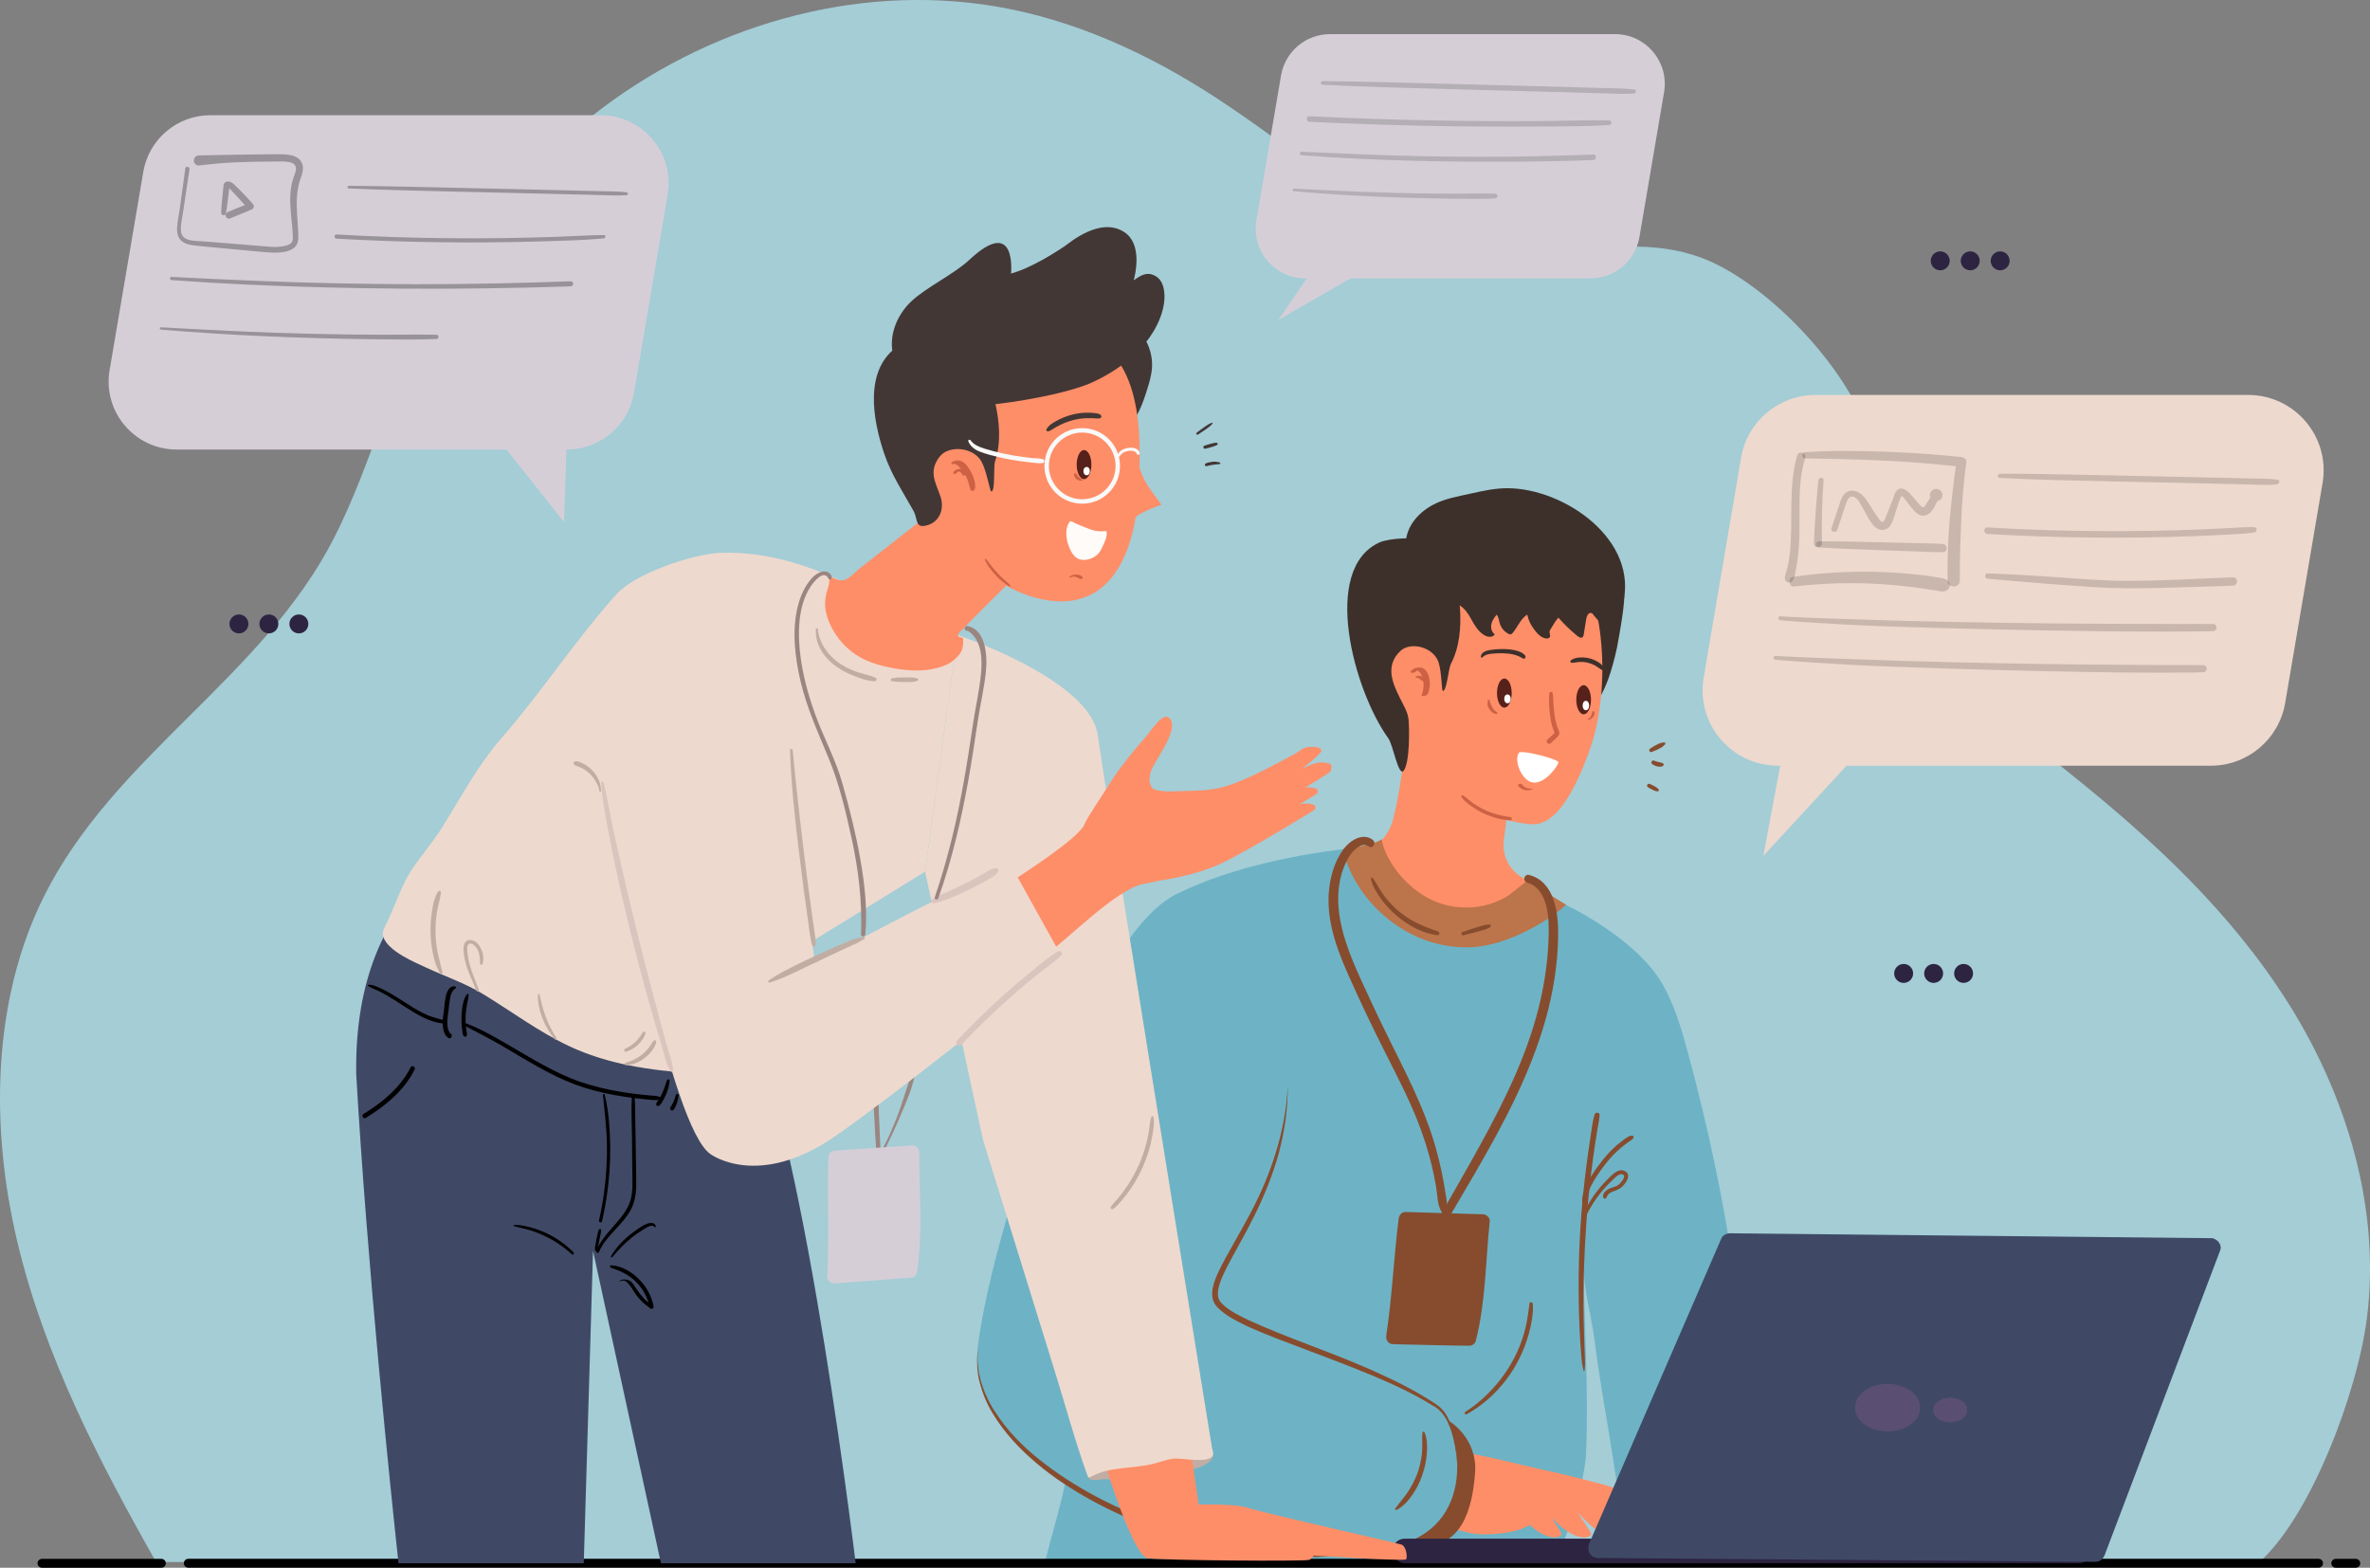 <?xml version="1.0" encoding="UTF-8"?>
<svg id="Capa_2" data-name="Capa 2" xmlns="http://www.w3.org/2000/svg" viewBox="0 0 583.16 385.75">
  <rect x="0" y="0" width="583.16" height="385.75" fill="#808080" stroke="none"/>
  <defs>
    <style>
      .cls-1 {
        fill: #5a4f72;
      }

      .cls-2 {
        fill: #874c2e;
      }

      .cls-3 {
        fill: #bc744a;
      }

      .cls-4 {
        fill: #fffbf9;
      }

      .cls-5 {
        fill: #3f4965;
      }

      .cls-6 {
        opacity: .29;
      }

      .cls-7 {
        fill: #433735;
      }

      .cls-8 {
        stroke: #f9f9f9;
        stroke-width: 1.09px;
      }

      .cls-8, .cls-9 {
        fill: none;
        stroke-miterlimit: 10;
      }

      .cls-10 {
        fill: #eed9ce;
      }

      .cls-11 {
        fill: #c1ada4;
      }

      .cls-12 {
        fill: #fff;
      }

      .cls-13 {
        fill: #dbc4bd;
      }

      .cls-14 {
        fill: #f9f9f9;
      }

      .cls-15 {
        fill: #594c4a;
      }

      .cls-16 {
        fill: #6db3c5;
      }

      .cls-17 {
        fill: #9b8580;
      }

      .cls-18 {
        fill: #cc6144;
      }

      .cls-19 {
        fill: #fe8e68;
      }

      .cls-20 {
        opacity: .16;
      }

      .cls-21 {
        fill: #3d302a;
      }

      .cls-22 {
        fill: #d6ced7;
      }

      .cls-23 {
        fill: #a4cdd6;
      }

      .cls-24 {
        fill: #2d2442;
      }

      .cls-9 {
        stroke: #000;
        stroke-linecap: round;
        stroke-width: 2.19px;
      }

      .cls-25 {
        fill: #56211a;
      }
    </style>
  </defs>
  <g id="OBJECTS">
    <g>
      <path class="cls-23" d="M563.14,246.97c-14.14-22.48-33.51-40.39-53.62-56.51-16.85-13.52-35.44-27.44-42.39-49.01-3.8-11.76-3.69-24.76-7.96-36.32-5.69-15.41-23.32-34.08-38.34-40.81-22.98-10.3-50.75,5.32-74.61-2.71-9.86-3.32-12.46-9.65-19.25-16.3-7.27-7.12-16.01-13.32-24.41-19.03-16.47-11.2-34.71-20.2-54.35-24.11-34.59-6.89-71.49,2.95-100.04,24.44-17.16,12.92-31.35,29.87-41.96,48.92-10.14,18.22-14.62,38.42-24.01,56.82-17.6,34.48-54.13,53.59-71.41,88.27-12.71,25.53-13.23,56.73-6.54,84.88,6.69,28.14,20,53.81,33.98,78.54.07.11.13.21.19.31h23.08c88.08-.3,467.57-1.48,476.59.3h17.54c12.79-11.14,24.46-41.91,26.79-60.49,3.4-27.04-5.15-54.71-19.28-77.19Z"/>
      <g>
        <path class="cls-19" d="M379.01,218.82c-3.2,5.02-11.56,10.87-17.49,10.79-20.2-.37-26.85-14.13-29.03-19.14.41-.1,1.1-.18,1.59-.24,3.72-.54,7.52-4.22,8.63-8.37,1.43-5.4,3.19-15.96,2.98-22.67l25.55,14.14c-.04,1.94-.17,4.06-.35,6.2-.13,1.3-.26,2.58-.41,3.82-.14,1.19-.3,2.32-.45,3.36-.47,3.5,1.09,6.97,4.04,8.9l4.93,3.22Z"/>
        <path class="cls-21" d="M381.21,163.82c-1.38,3.62-.8,7.73.6,11.34.99,2.55,3.19.3,5.93.35,4.24.07,7.55-4.34,10.11-16.03,1.63-8.58,2.04-12.93,1.71-13.76-1.17-2.97-5.03-4.56-8.21-4.84"/>
        <path class="cls-19" d="M387.66,138.11c6.68,8.05,9.11,30.7,3.47,46.48-4.01,11.22-8.67,18.46-14.11,18.23-8.26-.35-24.27-7.14-29.48-12.81-9.39-10.21-6.66-30.23-4.72-42.83,1.76-11.45,7.12-26.32,21.51-23.49,9.46,1.86,17.34,7.2,23.34,14.43Z"/>
        <path class="cls-21" d="M349.72,145.36c1.48,1.77,4.09,2.16,6.24,2.51,2.89.47,4.32,1.45,5.82,4.08.95,1.68,1.9,3.52,3.6,4.43.8.43,2.02.49,2.41-.33-.76-.51-1.02-1.55-.83-2.45s.74-1.66,1.32-2.37c.49.66.54,1.54.81,2.33.36,1.04,1.13,1.92,2.11,2.41.16.08.33.15.5.12.23-.03.41-.23.56-.41,1.05-1.26,2.08-3.66,3.54-4.43.29,1.37.82,2.46,1.66,3.59.74.99,1.62,2.01,2.83,2.24.39.08.88.02,1.06-.33.23-.43-.13-.86-.07-1.3.05-.41.24-.59.45-.94.54-.89,1.02-1.75,1.73-2.53,1.43,1.63,2.99,3.13,4.66,4.51.37.3.91.6,1.28.3.2-.16.25-.43.29-.69.21-1.27.41-2.54.62-3.81.12-.71.53-1.64,1.23-1.46.34.09.54.42.73.72.23.38,4.34,4.71,4.42,4.38.64-2.46,1.95-4.7,2.59-7.16,4.11-15.84-14.25-28.57-28.28-28.64-3.12-.02-6.04.64-9.07,1.31-3.23.72-6.57,1.25-9.5,2.86-4.11,2.25-7.22,6.34-6.42,11.22"/>
        <path class="cls-21" d="M356.48,141.16c2.04,2.31,2.58,5.56,2.77,8.63.28,4.63-.1,9.44-2.24,13.55-.61,1.17-1.06,6.96-2,6.64-.3-.1-.25-4.59-1.04-7.01-1.22-3.75-6.84-5.18-9.37-2.81-4.04,3.77-1.67,8.35-.33,11.2.8,1.72,2.07,3.65,2.29,5.47.27,2.33.35,10.82-1.17,12.8-1.27,1.66-2.62-6.36-3.77-7.94-8.51-11.77-16.67-41.74-2.14-48.24,2.21-.99,9.03-1.5,11.1-.24"/>
      </g>
      <path class="cls-16" d="M410.28,379.4c.84.14,1.69.26,2.57.29,4.68.15,9.2-.88,13.77-1.66,4.02-.69,5.11-1.07,5.03-5.92-.7-38.41-6.35-76.72-16.51-113.77-1.55-5.66-3.24-11.36-6.21-16.42-5.07-8.63-16.71-16.08-25.64-20.26-1.26-.59-6.48,2.73-7.75,2.16-1.11-.5-2.09-1.28-3.21-1.77-3.28-1.43-5.48,1.56-8.22,2.81-1.42.64-3,1.05-4.56.98-1.27-.05-2.42-.82-3.58-.22-5.22,2.7-18.18-17.34-18.18-17.34l-5.61,5.87-16.43,17.21-41.06,56.57s-7.45,46.36-12.57,76.75c-.89,5.24-4.41,16.57-5.11,20.54.15-.86,35.05-1.09,36.93-1.09h71.13c3.99,0,14.72,1.69,17.52-1.24,3.45-3.6,7.44-20.12,7.65-24.75.69-15.57-.38-31.02-.59-46.68.09,6.37,1.92,12.13,2.7,18.37,1.01,8.03,2.45,16.05,3.75,24.04,1.04,6.42,2.04,12.86,2.84,19.32.36,2.91-.1,4.64,2.36,5.78,2.07.96,6.59.05,9,.46Z"/>
      <path class="cls-19" d="M397.1,366.1c-1.9-.78-13.63-3.69-18.92-4.79-2.77-.57-15.33-3.83-18.24-3.83s-6.87,4.16-6.87,4.16l1.05,14.31c2.8-.28,6.55,1.17,8.56,1.45,2.01.28,8.84.32,13.04-1.79.24-.12.46-.25.68-.38,1.69,1.5,3.81,2.96,6.16,3.08,0,0,1.84-.19,1.66-.93-.08-.36-1.3-2.22-2.52-4.04,1.8,1.83,4.74,4.8,8.13,4.97,0,0,1.84-.19,1.66-.93-.1-.44-1.86-3.07-3.28-5.16.02.02.05.03.06.05,1.49,1.31,5.03,5.83,9.22,6.04,0,0,1.84-.19,1.66-.93-.06-.27-.76-1.38-1.61-2.67,1.07.82,2.38,1.69,3.97,2.48,4.53,2.24,7.11.54,7.11,0s-9.62-10.3-11.53-11.08Z"/>
      <path class="cls-2" d="M356.31,349.48s7.3,4.14,6.65,12.94c-.65,8.8-3.29,19-14.31,17.93-11.02-1.07,7.66-30.87,7.66-30.87Z"/>
      <path class="cls-16" d="M346.28,379.48c-26.42,9.17-61.77.41-84.18-14.82-14.04-9.52-23-21.61-21.49-33.42,3.91-30.68,28.02-101,48.88-111.26,14.18-6.98,31.38-9.87,40.97-11.03,4.5-.55,7.31-.68,7.31-.68l-3.48,9.82-17.42,49.12c-.65,29.15-21.51,46.46-17.36,53.25,4.15,6.77,36.92,14.08,54.13,25.67,4.77,3.23,10.81,26.52-7.35,33.36Z"/>
      <path class="cls-2" d="M240.61,332l-.06,2.05c0,.34-.05.68,0,1.02l.12,1.01c.1.67.1,1.36.27,2.01l.48,1.97c.8,2.58,1.91,5.07,3.43,7.31,2.9,4.56,6.74,8.48,10.98,11.84,8.49,6.74,18.27,11.78,28.47,15.44,10.18,3.75,20.85,6.22,31.68,7.12,5.41.46,10.86.52,16.27.06,5.42-.42,10.8-1.41,16.02-3.04-5.11,1.95-10.51,3.1-15.94,3.77-5.45.62-10.95.69-16.43.36-5.48-.31-10.93-1.13-16.29-2.31-5.36-1.17-10.65-2.69-15.82-4.55-5.15-1.91-10.19-4.14-15.01-6.78-4.81-2.65-9.47-5.63-13.67-9.19-4.21-3.53-8.04-7.61-10.87-12.35-1.45-2.35-2.48-4.94-3.19-7.59-.7-2.67-.75-5.46-.43-8.17Z"/>
      <path class="cls-2" d="M316.87,267.21c.02,5.53-.75,11.07-2.19,16.43-1.45,5.36-3.57,10.53-6.03,15.51-1.23,2.49-2.54,4.93-3.89,7.34-1.33,2.42-2.7,4.82-3.82,7.28-.55,1.23-1.03,2.5-1.22,3.75-.05.61-.1,1.24.07,1.77.04.29.21.51.31.77.19.23.32.48.56.7,1.79,1.79,4.35,3,6.78,4.17,9.98,4.55,20.58,7.92,30.68,12.46,5.05,2.27,10.05,4.72,14.7,7.78l.86.58c.29.2.56.46.84.69.52.51.97,1.07,1.33,1.68.74,1.21,1.24,2.53,1.63,3.87.74,2.69,1.05,5.46,1.07,8.23-.18-2.75-.64-5.5-1.45-8.11-.86-2.59-2.19-5.11-4.68-6.32-4.67-2.9-9.68-5.21-14.76-7.34-5.09-2.1-10.24-4.09-15.41-6.02-5.17-1.96-10.37-3.83-15.45-6.15-2.5-1.24-5.07-2.41-7.2-4.56-.27-.26-.49-.62-.72-.93-.17-.38-.4-.74-.46-1.14-.24-.8-.16-1.59-.09-2.34.24-1.48.78-2.82,1.36-4.1,1.19-2.56,2.58-4.95,3.93-7.36,1.35-2.41,2.71-4.8,4-7.23,5.15-9.69,8.72-20.34,9.24-31.42Z"/>
      <path class="cls-3" d="M385.34,222.61c-2.52,2.5-13.74,10.49-24.44,10.49-1.78,0-3.66-.16-5.65-.53-8.98-1.64-16.54-7.63-20.96-14.49-.82-1.29-1.54-2.62-2.13-3.95-.8-1.72-1.37-3.48-1.7-5.18,4.5-.55,8.8-1.68,9.5-2.48.76,5.24,7.23,14.7,17.03,16.48,1.23.23,2.39.33,3.5.35h.02c4.6.08,8.13-1.39,10.54-2.87.02,0,4.69-3.68,4.71-3.7l9.58,5.88Z"/>
      <ellipse class="cls-25" cx="370.16" cy="170.54" rx="1.81" ry="3.58"/>
      <ellipse class="cls-12" cx="370.93" cy="171.96" rx=".79" ry="1.09"/>
      <ellipse class="cls-25" cx="389.67" cy="172.18" rx="1.81" ry="3.58"/>
      <path class="cls-12" d="M383.46,187.56c-.02.76-3.18,5.35-6.25,4.99-2.58-.31-4.83-5.14-3.48-7.34.73-.77,9.75,1.6,9.73,2.35Z"/>
      <path class="cls-21" d="M364.76,161.75c.63-.67,1.58-.84,2.46-.92s1.71-.11,2.56-.09c1.74.05,3.44.31,4.92,1.27.47.31.88-.35.56-.73-.61-.74-1.61-1.07-2.52-1.28-1.06-.24-2.16-.31-3.25-.3-.95.01-1.9.09-2.84.24-.99.15-2.15.51-2.29,1.65-.03.2.26.29.39.16h0Z"/>
      <path class="cls-21" d="M386.71,163.09c.67.01,1.34-.18,2.01-.21s1.39.03,2.07.21,1.29.43,1.87.77c.29.17.56.36.83.55s.59.44.91.52c.16.04.38-.08.36-.27-.1-.73-.86-1.33-1.44-1.71-.68-.44-1.44-.77-2.23-.96s-1.58-.27-2.37-.21-1.65.21-2.24.76c-.21.2-.04.55.23.55h0Z"/>
      <path class="cls-18" d="M381.2,170.64c-.16,2.03,0,4.2.33,6.21.16.99.41,1.97.76,2.91.03.09.26.51.25.57-.03.13-.34.31-.44.41-.45.41-.9.82-1.35,1.24-.58.53.3,1.42.87.87.44-.42.88-.85,1.32-1.27.32-.31.69-.61.75-1.08s-.27-.99-.43-1.44c-.18-.51-.32-1.03-.45-1.55-.26-1.11-.42-2.24-.51-3.38s-.08-2.33-.22-3.48c-.07-.54-.82-.56-.86,0h0Z"/>
      <ellipse class="cls-12" cx="390.22" cy="173.6" rx=".79" ry="1.16"/>
      <path class="cls-18" d="M359.6,196.12c.59.89,1.53,1.58,2.39,2.2.96.69,1.98,1.3,3.05,1.81,2.06.97,4.31,1.62,6.58,1.72.43.02.55-.71.1-.77-2.18-.31-4.32-.83-6.32-1.76-.96-.44-1.88-.97-2.75-1.56-.92-.63-1.71-1.44-2.64-2.04-.25-.16-.58.16-.42.42h0Z"/>
      <path class="cls-2" d="M337.76,206.64c-2.5-1.86-5.64.21-7.2,2.33-1.98,2.7-3.04,6.02-3.46,9.31-.95,7.38,1.51,14.44,4.44,21.09s6.13,13.34,9.44,19.89c2.83,5.6,5.74,11.17,8.01,17.03,1.28,3.3,2.36,6.68,3.21,10.11.46,1.84.84,3.71,1.16,5.58.35,2.01.25,4.42,1.33,6.17.28.45.91.33,1.07-.14.55-1.58.09-3.26-.16-4.88s-.55-3.3-.9-4.94c-.64-3-1.41-5.97-2.37-8.88-1.78-5.45-4.15-10.68-6.66-15.83-2.76-5.67-5.66-11.27-8.29-17.01-3-6.56-6.41-13.22-7.66-20.39-.64-3.65-.65-7.47.39-11.05.49-1.69,1.21-3.38,2.24-4.81.93-1.3,2.81-3.04,4.45-1.94,1.03.69,1.92-.93.96-1.64h0Z"/>
      <path class="cls-2" d="M375.74,217.15c5.34,1.61,5.46,9.06,5.31,13.56-.21,6.64-1.28,13.21-3.07,19.6-3.54,12.61-9.72,24.25-16.1,35.62-3.71,6.61-7.54,13.15-11.2,19.79-.62,1.12,1.09,2.12,1.72,1.01,13.58-23.92,30.69-48.05,31-76.67.06-5.43-.87-13.14-7.15-14.77-1.2-.31-1.7,1.5-.51,1.85h0Z"/>
      <path class="cls-2" d="M364.83,298.78c-6.32-.19-12.64-.37-18.96-.56-1.02-.03-1.62.82-1.73,1.73-1.19,9.49-1.6,19.16-3.03,28.61-.17,1.11.44,2.17,1.67,2.19,6.23.13,12.47.32,18.7.38.33,0,.6-.07.83-.2.01,0,.02-.01.03-.02.06-.03.12-.07.18-.11.29-.2.52-.51.63-.95,2.41-9.33,2.41-19.78,3.41-29.35.1-.95-.87-1.71-1.73-1.73Z"/>
      <path class="cls-2" d="M389.91,337.27c0-.49.09-.97.1-1.46.01-.53-.02-1.05-.03-1.58-.04-1.01-.08-2.03-.12-3.04-.07-2.07-.14-4.14-.18-6.21-.08-4.1-.06-8.21.06-12.31.25-8.2.83-16.4,1.84-24.54.28-2.28.6-4.55.94-6.82.18-1.16.37-2.33.56-3.49s.44-2.27.52-3.43c.05-.72-1.03-.83-1.23-.17-.59,1.96-.78,4.09-1.1,6.11s-.6,4.06-.87,6.1c-.53,4.11-.96,8.23-1.29,12.36-.64,8.22-.81,16.47-.57,24.72.07,2.32.17,4.63.32,6.94.08,1.18.16,2.35.27,3.53.05.52.09,1.04.16,1.55.09.6.28,1.16.37,1.76.02.13.22.09.22-.03h0Z"/>
      <path class="cls-2" d="M337.35,216.25c.33,1.83,1.45,3.53,2.53,5.01s2.38,2.88,3.81,4.08c2.82,2.36,6.33,4.36,10.05,4.76.54.06.59-.75.12-.91-3.42-1.14-6.67-2.47-9.48-4.8-1.36-1.13-2.61-2.41-3.69-3.82s-1.85-3.05-2.88-4.51c-.17-.24-.52-.09-.47.2h0Z"/>
      <path class="cls-2" d="M360.07,230.11c1.13-.26,2.25-.52,3.37-.83.54-.15,1.07-.3,1.61-.46.29-.08.58-.17.86-.29.11-.05.24-.09.35-.15.15-.08.27-.19.42-.27.28-.16.17-.64-.17-.62-.17,0-.33-.02-.49,0-.12,0-.25.04-.37.06-.3.04-.59.13-.89.22-.53.16-1.07.32-1.6.47-1.11.33-2.2.71-3.3,1.1-.49.17-.3.9.22.78h0Z"/>
      <path class="cls-18" d="M348.54,165.09s.17-.24.18-.22c.04.09-.39,0-.17.07.2.06.4.12.59.28.5.41.75,1.06.92,1.67.19.7.25,1.42.21,2.14-.02.36-.08.72-.17,1.07-.04.17-.09.34-.15.51-.06.18-.15.33-.13.52s.49.14.59.13c.26-.04.58-.14.76-.34.3-.34.41-.89.5-1.32s.15-.91.15-1.37c0-.9-.17-1.85-.59-2.66-.37-.71-.96-1.25-1.78-1.32s-1.97.25-2.38,1.07c-.14.27.51.23.61.22.29-.04.71-.16.86-.44h0Z"/>
      <path class="cls-18" d="M350.64,167.58c0-.11,0-.22-.02-.33l-.03.08s.05-.04.07-.07c.05-.06.05-.1,0-.16-.21-.28-.49-.49-.81-.64-.17-.08-.35-.14-.54-.16-.26-.03-.52,0-.77.08-.07.02-.42.17-.22.25,0,0,.02,0,.03.01.05.02-.02-.01,0,0,.02.01.04.02.05.04.05.03.09.04.14.05.04,0,.01,0-.01,0,.04.01.07.02.11.03.16.05.32.09.47.16.02,0,.03.02.05.02.04.02-.03-.02.01,0,.04.02.07.04.11.07.07.05.14.1.2.15.06.05.12.1.17.16.03.03.05.06.08.09.08.08.19.07.29.08l-.11-.04c.1.07.21.15.3.23.08.07.39,0,.39-.13h0Z"/>
      <path class="cls-18" d="M373.51,193.26c.3.45.74.78,1.24.98.26.11.53.18.81.2.35.03.79.05,1.1-.13l-.28.09c.25-.04.52-.11.73-.27.08-.06,0-.1-.06-.09-.15,0-.3.01-.45.02l.2.04s-.11-.05-.17-.05-.1,0-.15,0c-.07,0,.04,0-.03,0-.11,0-.23-.02-.34-.04-.19-.04-.43-.11-.64-.2-.43-.19-.8-.51-1.06-.89-.04-.06-.2-.05-.25-.05-.13,0-.26.04-.38.08s-.38.16-.27.32h0Z"/>
      <path class="cls-18" d="M366.09,172.31c-.03.17-.05.34-.05.52,0,.19-.04.36-.02.55.03.36.19.7.38,1s.41.58.67.81c.14.12.29.23.45.31.19.09.4.18.62.17.09,0,.33-.05.36-.16.03-.13-.17-.23-.26-.31-.11-.11-.24-.2-.35-.3-.26-.23-.49-.49-.66-.79s-.3-.61-.43-.92c-.03-.08-.06-.17-.1-.25s-.08-.13-.1-.22c-.04-.17-.06-.34-.06-.51,0-.11-.43-.01-.45.1h0Z"/>
      <path class="cls-18" d="M390.08,177.26c.07,0,.26-.11.1-.11-.07,0-.26.11-.1.11h0Z"/>
      <path class="cls-18" d="M391.19,177.05c.42-.2.76-.52.98-.93.1-.18.15-.37.17-.57.01-.11.02-.2-.02-.3-.04-.11-.08-.21-.17-.28-.06-.05-.22,0-.26.07-.06.09-.08.2-.12.3s-.06.2-.09.3c-.05.19-.13.37-.22.55-.08.16-.19.3-.31.43-.06.06-.11.1-.19.16-.02.01-.04.03-.06.04-.05.03.02,0-.01,0-.05.03-.09.05-.14.07-.09.04-.23.17-.08.23s.37-.02.52-.08h0Z"/>
      <path class="cls-2" d="M390.2,297.29c.06-.96.07-1.93.3-2.87s.59-1.81,1.02-2.66c.82-1.62,1.86-3.15,2.95-4.61s2.19-2.72,3.46-3.91c.66-.62,1.36-1.21,2.09-1.75.33-.25.67-.47,1.01-.71s.74-.45.91-.82c.12-.26-.03-.5-.3-.53-.79-.08-1.76.76-2.36,1.2-.76.55-1.48,1.15-2.17,1.79-1.39,1.31-2.62,2.78-3.75,4.32-1.19,1.62-2.34,3.32-3.15,5.16-.74,1.68-1.32,3.77-.53,5.53.12.27.51.11.52-.14h0Z"/>
      <path class="cls-2" d="M389.69,299.81c.66-.67,1.05-1.6,1.52-2.41.5-.87,1.03-1.72,1.61-2.54,1.17-1.65,2.53-3.19,4.02-4.56.57-.53,1.66-1.78,2.55-1.26.82.48-.61,2.04-1.05,2.41-.79.66-1.91.7-2.76,1.25-.62.39-1.39,1.17-1.07,1.97.12.3.51.39.7.09.2-.32.31-.68.59-.95.34-.34.79-.52,1.23-.68.83-.31,1.62-.61,2.25-1.26.93-.96,2.25-2.97.43-3.76-1.6-.7-3.15,1.09-4.17,2.09-1.31,1.28-2.48,2.69-3.52,4.2-.57.83-1.1,1.68-1.57,2.57-.44.84-.95,1.8-.99,2.76,0,.12.15.18.23.1h0Z"/>
      <path class="cls-2" d="M349.99,352.54c-.13,1.69.07,3.4-.11,5.1s-.56,3.39-1.16,5-1.41,3.12-2.36,4.55-2.08,2.63-3.06,4c-.16.22.14.44.34.34,1.64-.83,2.81-2.19,3.86-3.67s1.86-3.16,2.46-4.88,1-3.53,1.13-5.34c.12-1.7.12-3.65-.59-5.24-.12-.27-.49-.1-.51.14h0Z"/>
      <path class="cls-2" d="M376.36,320.72c-.31,2.04-.52,4.09-1.02,6.1s-1.18,4-2.05,5.89c-1.75,3.83-4.21,7.26-7.19,10.22-1.68,1.67-3.54,3.2-5.54,4.47-.37.23-.04.8.34.59,7.59-4.24,13.07-11.58,15.32-19.96.62-2.32,1.1-4.8.94-7.21-.03-.42-.72-.59-.79-.11h0Z"/>
      <path class="cls-2" d="M406.39,185.04c.53-.22,1.06-.42,1.57-.67.24-.12.49-.23.71-.37.29-.18.61-.32.72-.66l-.12.2.27-.21c.1-.08.15-.16.21-.27.07-.13.02-.35-.15-.37-.14-.02-.26-.03-.4,0-.12.03-.24.07-.36.1h.24c-.3-.1-.6.08-.87.19s-.53.25-.8.39c-.48.25-.93.54-1.38.82-.19.12-.28.37-.19.58.08.19.33.36.55.27h0Z"/>
      <path class="cls-2" d="M406.56,188.03c.2.14.4.27.63.36.19.08.38.14.57.19.23.06.46.08.7.07.1,0,.21,0,.31-.02.16-.02.28-.08.42-.17.22-.14.25-.49,0-.63-.11-.06-.21-.13-.33-.15-.09-.02-.18-.03-.26-.05-.18-.04-.36-.09-.54-.13s-.36-.09-.54-.16c-.08-.03-.17-.06-.26-.08-.05-.02-.1-.03-.14-.05-.02,0-.18-.07-.06-.02-.13-.05-.24-.09-.38-.05-.11.03-.24.12-.29.23-.13.25-.05.51.18.67h0Z"/>
      <path class="cls-2" d="M405.5,193.71l.55.33c.18.11.38.2.57.29.22.11.43.21.67.28.22.06.46.16.69.09.14-.05.24-.19.19-.34-.07-.23-.27-.36-.44-.5-.11-.09-.21-.18-.34-.25l-.26-.14c-.19-.1-.37-.21-.57-.3l-.59-.26c-.22-.1-.51-.07-.63.17-.12.22-.06.5.17.63h0Z"/>
      <polyline class="cls-9" points="46.33 384.65 73.43 384.65 119.02 384.65 138.01 384.65 185.92 384.65 538.09 384.65 555.63 384.65 570.5 384.65"/>
      <line class="cls-9" x1="39.7" y1="384.66" x2="10.33" y2="384.66"/>
      <line class="cls-9" x1="579.66" y1="384.66" x2="574.74" y2="384.66"/>
      <rect class="cls-24" x="342.68" y="378.61" width="171.81" height="6.03" rx="2.91" ry="2.91"/>
      <path class="cls-5" d="M543.99,304.66c-34.54-.35-69.08-.7-103.62-1.05-4.9-.05-9.81-.1-14.71-.15-.76,0-1.74.44-2.07,1.18-9.49,21.91-18.98,43.82-28.47,65.73-1.35,3.13-2.71,6.25-4.06,9.38-.05.1-.07.21-.1.31,0,0,0,0,0,0-.03.1-.06.2-.08.3-.27,1.27.37,2.76,1.93,2.95.36.11.73.13,1.09.04,35.5.28,71,.55,106.5.83l15.2.12c1.13,0,1.93-.76,2.31-1.76,9.46-24.96,18.93-49.92,28.39-74.88.57-1.49-.88-3.01-2.31-3.03Z"/>
      <ellipse class="cls-1" cx="464.46" cy="346.36" rx="8.01" ry="5.84"/>
      <ellipse class="cls-1" cx="479.86" cy="346.95" rx="4.18" ry="3.04"/>
      <path class="cls-11" d="M284.09,363.3c5.11-.61,14.16-1.99,14.39-5.13-3.31-2.14-6.95-4.3-10.89-4.49-3.14-.15-6.18,1-9.05,2.28-2.44,1.09-4.84,2.27-7.18,3.55-.96.53-3.48,2.41-3.52,3.72-.05,1.63,2.94.67,4.13.75,4.05.29,8.11-.2,12.12-.68Z"/>
      <path class="cls-19" d="M272.02,360.63s6.8,22.25,10.39,22.79,38.78.8,39.71.4,1.07-1.07,1.07-1.07c0,0,22.39,1.47,22.79.93s0-3.2-1.07-3.6-34.91-7.99-37.84-9.06-12.13-.8-12.13-.8l-1.87-12.93-21.05,3.33Z"/>
      <path class="cls-7" d="M280.23,81.43c2.2,2.36,3.4,5.63,3.24,8.86-.1,1.92-.65,3.79-1.23,5.63-1.11,3.54-2.43,7.2-5.18,9.69-.45.4-1.01.79-1.6.69-1.1-3.4-2.21-6.79-3.31-10.19-.53-1.63-1.06-3.27-1.36-4.96-.5-2.86-.32-5.85.64-8.58.44-1.24,1.07-2.47,2.12-3.27,2.56-1.95,4.94.28,6.68,2.14Z"/>
      <path class="cls-17" d="M215.05,269.67c-.16,1.36-.04,2.76.02,4.13.08,1.82.18,3.63.29,5.45.2,3.29.57,6.75.13,10.04-.03.22.03.39.21.52l-.02.07c.02.16.26.16.33.04l.04-.06c.14-.04.3-.17.32-.32.52-3.28.27-6.71.13-10.02s-.31-6.56-.39-9.84c-.02-.71-1-.67-1.08,0h0Z"/>
      <path class="cls-17" d="M224.96,262.8c-1.74,4.04-2.77,8.39-4.42,12.49-.91,2.25-1.86,4.53-2.99,6.68-1.03,1.95-2.33,3.73-3.41,5.64-.27.47.4.82.71.41,1.31-1.73,2.21-3.85,3.16-5.79,1.05-2.15,2.1-4.3,3.04-6.51,1.72-4.03,3.74-8.38,4.34-12.75.03-.23-.31-.44-.42-.18h0Z"/>
      <path class="cls-5" d="M143.64,384.66l2.28-76.87,16.71,76.87h47.92c-3.18-25.57-17.31-132.46-32.07-141.52l-58-36.11s-33.56,8.75-32.83,57.26c2.68,46.73,8.39,101.71,10.41,120.37h45.59Z"/>
      <path class="cls-10" d="M298.35,358.25c-1.24,1.89-7.58.47-9.45.65-1.68.16-3.26.8-4.89,1.22-5.18,1.35-10.97.64-15.63,3.28-.14.08-.31.17-.47.12-.18-.05-.26-.25-.32-.42-2.98-8.24-5.3-16.84-7.91-25.24-3.92-12.62-7.83-25.25-11.75-37.87-2.02-6.52-4.05-13.04-6.07-19.56l-14.23-65.93,6.33-46.47,1.5-10.96.11-.83s.31.11.88.31c1.98.7,7.07,2.6,12.7,5.35,9.03,4.41,19.47,11.02,20.89,18.5,0,.03,0,.05.01.08.75,5.25,1.6,10.48,2.42,15.72,1.46,9.29,2.94,18.57,4.43,27.85,1.85,11.55,3.7,23.1,5.56,34.65,1.94,12.04,3.88,24.07,5.82,36.1,1.73,10.74,3.47,21.48,5.21,32.21,1.24,7.66,2.48,15.32,3.72,22.98.34,2.12.69,4.24,1.03,6.36.06.37.38,1.24.26,1.6-.04.11-.08.21-.15.3Z"/>
      <path class="cls-10" d="M235.56,156.23l-.11.83-1.5,10.96-6.33,46.47s-30.96,19.07-30.96,19.07c-1.62,1-3.01,7.84-3.67,9.56-2.14,5.57-4,11.36-6.45,16.8-.5,1.12-.95,4.15-2.06,4.83-2.23,1.37-11.31-.51-14.11-.69-10.37-.67-20.86-2.19-30.35-6.66-7.5-3.54-14.15-8.54-21.21-12.83-4.32-2.62-9.13-4.26-13.69-6.37-3.05-1.41-9.64-4.11-10.82-7.7-.34-1.04.19-2.14.69-3.1,2.18-4.22,3.63-9.31,6.2-13.23,2.37-3.61,5.3-6.87,7.61-10.58,4.66-7.45,8.77-15.32,14.59-21.97,9.91-11.32,18.23-24.25,28.43-35.53,4.53-5.01,18.65-9.78,25.4-10.06,6.14-.25,12.09.76,17.3,2.21,4.19,1.18,7.91,2.65,10.84,3.97,4.3,1.95,6.92,3.6,6.92,3.6l23.25,10.4Z"/>
      <g>
        <path class="cls-19" d="M247,218.05c3.26-2.01,18.49-11.73,19.86-15.24.63-1.63,4.09-6.65,7.07-11.36,1.77-2.79,6.24-8.26,7.37-9.43,1.94-2.01,4.73-6.99,6.42-5.35,2.1,2.04-1.18,7.14-3.03,10.27-.68,1.15-1.41,2.3-1.7,3.6-.29,1.3-.23,2.27.54,3.37.42.6,3.26.88,4.22.84,7.19-.32,10.31.11,15.68-1.89,5.37-2,10.38-4.82,15.44-7.5.87-.46,1.39-1.4,3.35-1.58.98-.09,3.04.04,2.93,1.02-.09.76-6.13,5.48-6.75,5.92-3.35,2.38-2.97,2.11-6.32,4.49-.52.37-1.08.8-1.21,1.42-.11.52.12,1.06.13,1.59.02.96-.64,1.78-1.3,2.48-1.15,1.23-2.36,2.38-3.64,3.47-1.78,1.53-.33,2.83-2.27,4.17-2.14,1.48-7.68,2.98-9.88,4.36-1.75,1.11-3.52,2.23-5.45,3-2.31.92-4.78,1.33-7.22,1.83-6.67,1.38-18.35,13.47-23.99,17.46"/>
        <path class="cls-19" d="M285.31,216.67s8.39-1.06,15.06-4.16c6.67-3.1,23.16-13.28,23.16-13.28,0,0,.23-.58.05-.98-.17-.4-2.68-.96-4.7-.09-2.02.88-14.94,6.48-14.94,6.48"/>
        <path class="cls-19" d="M283.65,213.86s10.63-2.22,17.3-5.32c6.67-3.1,23.16-13.28,23.16-13.28,0,0,.23-.58.05-.98-.18-.4-2.68-.96-4.7-.09-2.02.88-14.94,6.48-14.94,6.48"/>
        <path class="cls-19" d="M287.01,207.74s10.63-2.22,17.3-5.32c6.67-3.1,17.03-8.4,22.9-12.41.39-.26.49-1.44.31-1.85-.18-.4-2.68-.96-4.7-.08-2.02.88-14.94,6.48-14.94,6.48"/>
      </g>
      <path class="cls-19" d="M247.59,144.1s25.72,15.68,31.73-16.05c1.46-13.13,3.28-34.47-7.66-42.81s-36.11-9.3-36.66,15.46c.96,7.11.68,7.66.68,7.66,0,0-9.44-2.6-7.39,9.16,1.09,5.33,2.51,7.25,2.51,7.25,0,0-19.31,15.12-19.33,15.14-1.78,1.39-3.27,3.71-5.73,2.59-.27-.12-.53-.28-.82-.33s-.63.04-.78.3c-.09.16-.08.36-.09.55-.03.95-.4,1.84-.65,2.75-.97,3.49.04,6.76,1.88,9.78,1.56,2.56,3.78,4.74,6.4,6.2,2.51,1.4,5.33,2.16,8.16,2.67,3.56.64,7.33.89,10.85-.09,2.16-.6,3.63-1.27,5.13-3.02.28-.33.55-.67.74-1.06.43-.88.45-1.89.44-2.87,0-.14,0-.28-.1-.39-.09-.11-.25-.13-.39-.15-1.57-.26-.53-1.09.12-1.77s1.31-1.35,1.97-2.03c1.38-1.41,2.78-2.81,4.18-4.21,1.59-1.59,3.19-3.17,4.8-4.74Z"/>
      <ellipse class="cls-25" cx="266.74" cy="114.32" rx="1.81" ry="3.58"/>
      <path class="cls-7" d="M270.78,102.05c-.47-.35-1.15-.38-1.72-.44-.6-.07-1.19-.09-1.8-.07-1.26.04-2.52.22-3.73.56s-2.33.78-3.4,1.36c-.93.5-2.24,1.22-2.66,2.24-.11.27.2.48.43.43.53-.1.96-.44,1.41-.72.48-.3.99-.56,1.49-.81,1.02-.52,2.09-.92,3.2-1.21s2.17-.45,3.27-.49c.56-.02,1.13-.02,1.7,0s1.17.16,1.71,0c.4-.13.42-.6.11-.84h0Z"/>
      <path class="cls-19" d="M280.29,111.05c-.59,1.9,0,4.07.77,5.91s1.96,3.46,3.13,5.07c.53.72,1.06,1.45,1.59,2.17-1.65.55-3.27,1.23-4.82,2.03-.93.48-1.93,1.13-2.12,2.16"/>
      <path class="cls-4" d="M268.45,130.32c1.11.38,2.3.51,3.46.37.12-.01.25-.02.33.06.05.06.06.14.07.21.08,1.15-.42,2.25-.9,3.29-.32.7-.65,1.41-1.16,1.99-1.07,1.22-3.46,1.99-4.98,1.25-.68-.33-1.19-.95-1.58-1.6-1.07-1.77-1.82-4.77-.91-6.77.61-1.34.76-.84,1.94-.3,1.09.5,2.22.9,3.32,1.35.14.06.27.11.41.15Z"/>
      <path class="cls-10" d="M248.51,212.49c-18.76,8.71-47.97,24.44-47.97,24.44l-4.19-30.28-44.14.36s12.77,70.4,22.62,76.97c0,0,11.67,8.75,30.64-4.38,12.52-8.67,41.64-31.45,55.95-43.91l-12.9-23.21Z"/>
      <path class="cls-13" d="M165.59,263.52c.04-1.83-.82-3.81-1.32-5.56-.6-2.13-1.18-4.26-1.75-6.39-1.31-4.89-2.6-9.78-3.86-14.68-2.58-10.07-4.97-20.18-7.22-30.32-1.04-4.67-1.84-9.41-2.91-14.07-.08-.35-.66-.28-.64.09.26,4.16,1.12,8.31,1.88,12.4.92,4.92,1.96,9.81,3.07,14.69,2.34,10.23,4.95,20.44,7.87,30.52.7,2.42,1.41,4.83,2.15,7.24.6,1.98,1.03,4.52,2.24,6.21.14.2.47.14.48-.13h0Z"/>
      <path class="cls-13" d="M260.34,234.11c-2.32,1.29-4.42,3.18-6.48,4.85-2.17,1.75-4.3,3.56-6.38,5.41-4.17,3.7-8.16,7.6-11.98,11.67-.65.7.39,1.75,1.05,1.05,3.77-4.01,7.72-7.84,11.83-11.5,2.03-1.8,4.1-3.56,6.21-5.26s4.54-3.3,6.53-5.21c.53-.51-.15-1.36-.78-1.01h0Z"/>
      <path class="cls-13" d="M229.58,222.24c1.48-.16,2.82-.71,4.2-1.26s2.85-1.19,4.25-1.87,2.72-1.36,4.05-2.09c.67-.37,1.33-.74,1.98-1.13.72-.42,1.18-.74,1.55-1.51.16-.34-.03-.74-.43-.75-.79-.01-1.25.19-1.92.59s-1.31.77-1.97,1.15c-1.28.72-2.58,1.41-3.9,2.07s-2.65,1.29-3.99,1.89-2.82,1.12-4.07,1.97c-.37.25-.29,1,.25.94h0Z"/>
      <path class="cls-17" d="M204.68,141.84c-1.06-2.22-3.62-1.01-4.83.32-1.8,1.98-2.93,4.5-3.56,7.07-1.47,5.99-.69,12.5.7,18.43,1.56,6.65,4.37,12.74,6.96,19.03s4.14,12.94,5.59,19.54c1.72,7.84,2.63,15.66,2.34,23.69-.02.68.98.66,1.04,0,.56-6.18-.17-12.5-1.24-18.58s-2.65-12.4-4.37-18.49-4.62-11.29-6.7-17.02-3.76-12.12-3.99-18.43c-.11-3.04.08-6.11.97-9.03.44-1.44,1.05-2.82,1.88-4.07.66-1.01,3.23-4.31,4.35-1.96.28.58,1.14.07.86-.5h0Z"/>
      <path class="cls-17" d="M238.32,154.59l-.1-.16-.07.57.11-.14-.6.08c3.94,2.02,4.1,7.1,3.71,10.99-.43,4.2-1.39,8.37-2.01,12.55-1.34,9.14-2.82,18.27-5,27.25-1.23,5.07-2.66,10.1-4.35,15.04-.19.55.68.79.87.24,3.3-9.25,5.54-18.83,7.29-28.48.9-4.98,1.66-9.98,2.4-14.98.63-4.28,1.7-8.56,2.07-12.87.3-3.51-.16-9.84-4.6-10.64-.28-.05-.51.07-.61.35l-.06.17c-.05.14,0,.36.12.45l.15.12c.36.28.98-.08.68-.53h0Z"/>
      <path class="cls-22" d="M226.21,283.57c0-.89-.8-1.79-1.73-1.73-6.31.42-12.61.85-18.92,1.27-.95.06-1.7.74-1.73,1.73-.27,9.71.24,19.54-.27,29.23-.05.89.83,1.8,1.73,1.73,6.22-.47,12.44-.89,18.65-1.42.05,0,.09-.02.14-.03.71.04,1.38-.32,1.53-1.24,1.5-9.54.54-19.9.61-29.54Z"/>
      <path class="cls-15" d="M227.41,113.53c-2.01.27-4.2,1.17-5.97-.33-.73-.62-1.25-1.45-1.84-2.2-.53-.69-1.14-1.41-2.02-1.63-.16-.04-.31.17-.17.29.8.72,1.49,1.45,2.13,2.32.59.81,1.21,1.63,2.09,2.15,1.76,1.04,4.19.6,5.92-.29.2-.1.05-.35-.14-.33h0Z"/>
      <circle class="cls-8" cx="266.29" cy="114.64" r="8.75"/>
      <path class="cls-14" d="M275.24,112.39h.03c.11,0,.23-.06.28-.16.41-.76,1.24-1.13,2.05-1.27.62-.11,1.58-.11,1.99.47.12.17.16.4.38.47.27.08.49-.15.47-.42-.03-.41-.36-.75-.7-.96-.71-.44-1.62-.44-2.41-.27-.96.2-1.92.72-2.35,1.64-.07.14-.05.28.05.4.06.06.12.09.2.1h0Z"/>
      <path class="cls-7" d="M227.29,98.96c4.47,3.22,32.42-.73,41.45-4.87,18.34-8.41,20.14-23.22,15.85-26-.52-.34-1.09-.6-1.7-.68-1.44-.17-2.76.72-3.93,1.57.46-1.68,2.13-8.97-2.32-11.87-5.98-3.89-13.5,2.69-14.73,3.51-8.53,5.71-13.14,6.68-13.14,6.68,0,0,1.5-14.39-10.28-3.34-3.71,3.48-10.6,6.73-14.3,10.23-3.88,3.67-6.09,9.66-3.85,14.78"/>
      <path class="cls-7" d="M240.39,90.24c2.56,2.08,3.7,5.41,4.44,8.63,1.11,4.84,1.55,9.98.01,14.7-.44,1.34.11,7.54-.94,7.36-.33-.05-1.07-4.8-2.32-7.22-1.95-3.75-8.14-4.26-10.39-1.32-2.79,3.64-1,6.21.24,9.84.92,2.7.01,6.09-3.29,7.02-3.08.87-2.19-1.46-3.42-3.64-2.64-4.7-5.4-8.81-7.17-14.04-2.79-8.25-5.09-20.77,3.54-26.48,2.16-1.43,9.28-3.17,11.68-2.21"/>
      <ellipse class="cls-12" cx="267.38" cy="115.92" rx=".79" ry="1.03"/>
      <path class="cls-14" d="M238.25,108.57c.52,1.25,1.5,2.01,2.73,2.51,1.56.64,3.23,1.03,4.87,1.42,1.8.43,3.61.76,5.44,1.01.84.12,1.69.22,2.54.3s1.89.28,2.77.12c.51-.09.44-.83,0-.96-.75-.22-1.63-.17-2.41-.24-.87-.08-1.74-.18-2.6-.3-1.63-.23-3.25-.52-4.85-.87s-3.09-.72-4.6-1.2c-1.2-.39-2.58-.94-3.32-2.02-.18-.26-.71-.11-.56.24h0Z"/>
      <path class="cls-18" d="M242.34,137.8c.35.68.71,1.35,1.17,1.96s.96,1.21,1.49,1.78,1.07,1.08,1.67,1.57c.56.46,1.18.96,1.86,1.21.13.05.19-.12.12-.21-.45-.55-1.05-1.01-1.57-1.49s-1.08-1.03-1.59-1.57c-1.01-1.07-1.94-2.26-2.81-3.45-.14-.2-.45-.03-.33.2h0Z"/>
      <path class="cls-7" d="M294.78,106.93c.63-.41,1.26-.83,1.88-1.26s1.24-.87,1.71-1.46c.07-.08,0-.24-.12-.2-.71.23-1.33.65-1.93,1.08s-1.23.88-1.83,1.33c-.13.1-.19.26-.11.4.08.13.27.19.4.11h0Z"/>
      <path class="cls-7" d="M296.59,110.41c.53-.11,1.04-.27,1.56-.42.26-.07.51-.16.77-.25.14-.05.27-.12.4-.18.14-.06.26-.12.3-.28.02-.09,0-.19-.07-.25-.14-.13-.27-.11-.43-.08-.14.02-.27.02-.41.05-.26.06-.53.12-.79.19-.52.15-1.04.28-1.55.46-.47.17-.29.86.21.75h0Z"/>
      <path class="cls-7" d="M296.93,114.7c.52-.15,1.05-.27,1.59-.34.28-.04.57-.04.85-.09s.54-.03.8-.09c.14-.04.17-.25.04-.32-.27-.15-.55-.17-.85-.23-.28-.06-.59-.04-.88-.02-.6.05-1.19.17-1.75.4-.18.07-.3.23-.25.44.05.18.25.3.44.25h0Z"/>
      <path d="M112.01,242.73c-1.06-.19-1.7.61-2.05,1.53-.49,1.3-.52,2.82-.71,4.19-.18,1.29-.41,2.6-.31,3.9.09,1.07.42,2.51,1.44,3.07.34.19.73-.05.75-.43l.02-.25c.04-.26-.19-.45-.43-.33l-.22.1.56.23c-.23-.42-.55-.77-.71-1.22s-.25-.95-.27-1.43c-.06-1.06.1-2.11.24-3.15.15-1.18.25-2.39.48-3.55.17-.84.5-1.74,1.28-2.2.18-.1.16-.42-.06-.46h0Z"/>
      <path d="M114.85,244.66c-.99,1.47-1.19,3.52-1.28,5.25-.05.9-.03,1.81.05,2.71.04.47.1.93.18,1.39.07.4.09.86.5,1.05.13.06.31.07.42-.05.3-.34.18-.68.11-1.09s-.13-.86-.18-1.29c-.09-.87-.12-1.74-.08-2.62s.13-1.78.3-2.65.38-1.69.45-2.57c.02-.26-.34-.32-.47-.13h0Z"/>
      <path d="M164.1,265.82c-.32,1.03-.64,2.06-1.1,3.04-.22.49-.48.96-.75,1.41-.14.23-.29.45-.43.68-.16.25-.36.49-.35.79,0,.27.27.49.54.41.31-.09.47-.35.65-.6.17-.23.32-.47.46-.72.29-.51.55-1.03.78-1.57.46-1.08.78-2.18.86-3.36.02-.39-.55-.44-.65-.09h0Z"/>
      <path d="M166.32,269.39c-.15.55-.33,1.11-.56,1.63-.12.27-.26.52-.4.78-.07.13-.14.26-.21.38-.09.15-.2.3-.24.47-.05.2.04.43.22.53.19.11.41.06.57-.07.13-.11.22-.28.31-.43.08-.13.16-.27.22-.41.14-.3.26-.62.37-.93.2-.61.32-1.23.36-1.87.02-.36-.54-.43-.63-.08h0Z"/>
      <path d="M90.58,242.58c.69.52,1.54.79,2.31,1.14s1.57.78,2.32,1.22c1.53.89,3.01,1.87,4.5,2.82,2.78,1.78,5.96,3.8,9.34,4.07.48.04.58-.73.11-.84-1.73-.4-3.35-.86-4.95-1.65s-3.01-1.68-4.45-2.61-2.91-1.89-4.44-2.72c-.77-.42-1.55-.81-2.36-1.15-.73-.31-1.51-.61-2.31-.56-.16.01-.19.19-.08.28h0Z"/>
      <path d="M114.47,252.47c3.08,1.58,6.15,3.16,9.14,4.91s5.84,3.49,8.82,5.15,5.93,3.15,9.07,4.32,6.39,1.98,9.68,2.59c1.83.34,3.67.61,5.52.83.94.11,1.88.21,2.83.29.89.08,1.79.24,2.67.04.39-.09.32-.61,0-.73-.72-.27-1.48-.26-2.24-.32-.87-.07-1.74-.16-2.6-.26-1.64-.18-3.28-.41-4.91-.69-3.27-.56-6.51-1.32-9.65-2.4-6.36-2.19-12.12-5.86-17.92-9.21-3.27-1.89-6.59-3.82-10.13-5.16-.38-.14-.63.47-.27.65h0Z"/>
      <path d="M150.65,309.34c1.48-1.75,3.05-3.44,4.85-4.87.9-.71,1.84-1.37,2.82-1.95.55-.32,2.16-1.48,2.71-.63.09.14.35.1.33-.09-.08-1.02-1.31-1-2.05-.73-1.21.45-2.37,1.31-3.4,2.06-2.21,1.62-4.19,3.59-5.58,5.97-.11.19.16.41.31.24h0Z"/>
      <path d="M141.15,308.18c-1.96-1.99-4.23-3.58-6.76-4.77-1.21-.57-2.47-1.03-3.76-1.38s-2.76-.68-4.12-.62c-.16,0-.19.23-.04.28,1.24.36,2.53.59,3.77.96,1.32.39,2.59.9,3.84,1.49,2.41,1.14,4.66,2.68,6.63,4.48.29.27.71-.15.43-.43h0Z"/>
      <path d="M150.27,311.9c2.33.78,4.49,1.77,6.25,3.54s2.88,3.9,3.36,6.29l.72-.55c-1.76-.96-3.15-2.68-4.2-4.35-.45-.72-.96-1.59-1.83-1.85-.7-.21-1.54-.28-2.12.21-.06.05.02.13.07.1.5-.26,1.13-.31,1.59.05.32.25.59.59.84.91.53.67.91,1.44,1.41,2.13s1,1.29,1.58,1.86c.64.63,1.35,1.14,2.05,1.69.39.31.9.02.82-.48-.45-2.57-1.81-4.96-3.66-6.77s-4.24-3.24-6.81-3.34c-.32-.01-.36.45-.07.54h0Z"/>
      <path d="M90.01,275.07c4.84-2.96,9.43-6.73,12.01-11.9.32-.64-.65-1.21-.97-.57-2.5,5-6.91,8.63-11.61,11.5-.61.38-.05,1.35.57.97h0Z"/>
      <path d="M148.36,269.39c.39,3.99.9,7.95.98,11.96s-.16,8.11-.71,12.13c-.31,2.28-.72,4.55-1.24,6.8-.11.49.65.7.76.21,1.83-7.98,2.42-16.21,1.71-24.37-.2-2.29-.51-4.56-1.07-6.79-.06-.23-.45-.19-.42.06h0Z"/>
      <path d="M147.48,302.43c-.32.29-.36.83-.45,1.24-.1.45-.2.91-.29,1.37s-.17.92-.25,1.37c-.04.23-.09.46-.11.69s.04.42.12.64c.05.15.24.17.33.04.13-.19.25-.35.3-.58s.07-.46.11-.69c.07-.44.15-.89.23-1.33s.17-.88.26-1.32c.08-.4.29-.92.14-1.32-.06-.16-.25-.22-.38-.1h0Z"/>
      <path d="M155.47,269.94c-.19,3.06,0,6.18.03,9.24s.06,6.16.09,9.24c.03,2.74.26,5.66-.94,8.21-.92,1.96-2.4,3.63-3.82,5.24-1.61,1.82-3.22,3.67-4.1,5.97-.14.36.48.63.63.27,1.76-4.17,5.88-6.62,7.93-10.59,1.23-2.37,1.3-4.97,1.26-7.59-.05-3.16-.1-6.33-.15-9.49l-.09-5.12c-.03-1.79,0-3.59-.15-5.37-.04-.45-.67-.45-.7,0h0Z"/>
      <path class="cls-11" d="M200.74,154.81c-.07,1.71.26,3.29,1.08,4.8s1.89,2.76,3.17,3.8c1.41,1.15,2.99,2.01,4.67,2.7s3.71,1.49,5.58,1.51c.42,0,.64-.65.23-.83-1.55-.7-3.29-.96-4.89-1.55s-3.22-1.4-4.61-2.45c-2.47-1.87-4.47-4.84-4.73-7.99-.02-.3-.47-.31-.48,0h0Z"/>
      <path class="cls-11" d="M219.42,167.58c.56.09,1.1.2,1.67.21l1.58.02c1.06.02,2.18.1,3.17-.33.17-.07.17-.37,0-.45-.99-.44-2.11-.35-3.17-.33l-1.58.02c-.57,0-1.11.12-1.67.21-.32.05-.32.59,0,.64h0Z"/>
      <path class="cls-11" d="M147.9,194.61c-.07-.85-.21-1.83-.55-2.62s-.84-1.56-1.42-2.23-1.3-1.23-2.06-1.67c-.41-.23-.84-.43-1.28-.59-.46-.17-.94-.31-1.37.02-.14.11-.13.33-.06.47.21.41.72.48,1.12.62.35.12.69.27,1.02.44.71.38,1.34.86,1.91,1.42s1.05,1.21,1.44,1.92c.19.35.39.67.54,1.04.16.39.24.81.3,1.22.03.23.43.18.41-.06h0Z"/>
      <path class="cls-18" d="M239.81,120.49c.31-.88.11-1.77-.16-2.64s-.63-1.66-1.12-2.4c-.44-.67-.96-1.42-1.67-1.83-.36-.21-.76-.33-1.18-.32-.49,0-1.37.16-1.6.66-.17.37.82.21.89.19s.49-.09.17-.06c-.1.03-.2.05-.3.04h.08c.11.06.23.08.34.14.29.14.53.37.75.59.52.53.98,1.11,1.36,1.75s.66,1.27.88,1.95c.23.72.31,1.46.66,2.13.13.24.82.03.9-.19h0Z"/>
      <path class="cls-18" d="M237.86,116.62c.01-.71-.59-1.23-1.28-1.27-.56-.04-1.15.14-1.62.45-.08.06-.17.12-.24.2-.04.04-.06.09-.05.15l.03-.08s-.07.12-.08.14c-.03.06-.05.12-.06.18-.02.1.03.14.09.2.06.06.19.04.26.03.11-.02.23-.06.32-.12s.18-.12.25-.2c.05-.05.09-.1.14-.14-.05.04.05-.03.05-.03.05-.04.04-.03-.04.01-.12.06-.1.05.07-.03.08-.05.16-.1.24-.15.1-.07-.11.06,0,0,.01,0,.03-.02.05-.02.04-.02.02-.01-.07.03.03,0,.13-.05,0,0s-.02.01,0,0c-.13.03-.15.03-.08.02h.03c-.14.04-.11,0-.03,0,.02,0,.12,0,.03,0s.03,0,.05,0c.08.01.02-.02,0,0,0,0,.09.03.1.03.03,0,.05.02.08.03.01,0,.09.04.07.03-.03-.02.04.03.05.03.03.02.06.04.09.06.05.04.1.08.15.12.18.17.32.37.39.62.05.18.45.1.56.06.16-.04.45-.13.46-.34h0Z"/>
      <path class="cls-18" d="M264.25,116.64s.01.1.02.15c0,.05.03.1.03.14,0,.02-.01.05,0,.08,0,.02.01.05.02.07.01.05.03.09.05.13.08.19.18.35.33.5.31.32.77.63,1.24.55h-.14c.13.01.25.02.37,0,.05,0,.27-.07.21-.15-.02-.02-.04-.03-.06-.06-.03-.03-.03-.07-.07-.09-.08-.05-.16-.09-.24-.13-.06-.03-.12-.07-.19-.11-.07-.05-.15-.1-.22-.16-.14-.12-.24-.25-.36-.38-.06-.07-.12-.14-.18-.21-.02-.03-.04-.06-.06-.09-.04-.06-.06-.1-.13-.13l.06.05c-.05-.09-.1-.19-.14-.29-.03-.09-.22-.05-.28-.03s-.24.07-.23.17h0Z"/>
      <path class="cls-11" d="M194.39,184.59c.28,8.21,1.15,16.38,2.14,24.53.8,6.59,1.67,13.18,2.61,19.75.13.92.23,1.86.44,2.77.06.24.11.48.19.72.02.06.04.12.07.18s.06.12.09.18c.17.33-.06-.12-.06-.12.08.41.72.4.81,0,.02-.1.01-.15,0-.25-.08-.54-.89-.31-.81.22,0,.03,0-.19,0-.2h.81s0,0,0-.01l-.11.41c.13-.16.14-.35.15-.55.01-.31,0-.29-.02-.63-.05-.8-.19-1.59-.3-2.38-.38-2.64-.75-5.28-1.11-7.93-1.05-7.76-2-15.54-2.86-23.32-.49-4.45-.97-8.91-1.38-13.37-.04-.42-.68-.44-.67,0h0Z"/>
      <path class="cls-11" d="M212.51,230.57c-.56.12-1.11.18-1.67.3-.71.16-1.41.48-2.08.75-1.71.68-3.4,1.42-5.09,2.18-3.57,1.59-7.11,3.28-10.58,5.08-1.37.71-2.66,1.48-3.92,2.35-.26.18-.11.63.22.53,3.01-.9,5.83-2.33,8.66-3.69,3.52-1.7,7.05-3.36,10.6-5,.77-.36,1.55-.69,2.32-1.06.6-.29,1.13-.7,1.74-.96.28-.12.07-.53-.2-.47h0Z"/>
      <path class="cls-11" d="M283.31,274.79c-.38.98-.4,2.12-.55,3.16s-.35,1.99-.59,2.98c-.49,1.98-1.15,3.94-1.98,5.8s-1.82,3.63-2.96,5.3c-.58.85-1.2,1.69-1.85,2.49s-1.43,1.55-2.04,2.4c-.24.33.23.79.56.56.85-.61,1.54-1.43,2.21-2.22s1.34-1.64,1.94-2.51c1.23-1.78,2.29-3.67,3.16-5.65s1.55-3.99,2.02-6.08c.23-1.03.42-2.08.55-3.13.13-.99.29-2.12.01-3.09-.07-.26-.4-.22-.49,0h0Z"/>
      <path class="cls-11" d="M108.88,239.24c-.25-.81-.41-1.64-.62-2.46s-.41-1.57-.57-2.37c-.33-1.65-.51-3.33-.53-5.01s.09-3.29.35-4.91.81-3.24.99-4.88c.05-.41-.55-.51-.74-.2-.9,1.45-1.24,3.3-1.49,4.97s-.37,3.41-.33,5.13.24,3.42.58,5.1c.18.87.38,1.73.67,2.57s.67,1.54,1.06,2.32c.17.35.73.1.62-.26h0Z"/>
      <path class="cls-11" d="M117.85,243.6c-1.13-2.97-2.52-5.93-2.81-9.13-.05-.59-.22-1.51.17-2.03.47-.63,1.34-.03,1.73.4,1.11,1.2,1.14,2.75,1.19,4.27.01.35.48.4.59.08.58-1.57-.08-3.76-1.16-4.98-.98-1.11-2.93-1.45-3.4.32-.22.82-.08,1.75.04,2.58.14,1.03.39,2.03.72,3.01.66,1.95,1.56,3.81,2.36,5.71.13.31.67.09.55-.23h0Z"/>
      <path class="cls-11" d="M136.94,255.44c-1.03-1.62-1.96-3.39-2.64-5.18s-1.14-3.67-1.54-5.52c-.05-.23-.41-.18-.41.06-.01,3.97,1.66,7.93,4.19,10.96.18.22.55-.07.4-.31h0Z"/>
      <path class="cls-11" d="M154.04,262.11c1.71-.12,3.21-.72,4.57-1.77.66-.51,1.27-1.09,1.77-1.76.25-.33.47-.69.67-1.05.09-.17.18-.34.25-.51.09-.22.11-.44.15-.67.07-.37-.37-.54-.59-.25-.12.16-.26.28-.37.45s-.2.33-.3.49c-.2.31-.42.61-.66.9-.48.57-.99,1.11-1.58,1.58-1.15.9-2.59,1.6-4,1.96-.35.09-.29.67.09.64h0Z"/>
      <path class="cls-11" d="M154.11,258.77c1.11-.36,2.08-.96,2.93-1.76.41-.39.78-.82,1.09-1.29.15-.23.3-.46.41-.71.12-.28.28-.58.27-.89-.01-.28-.32-.38-.52-.21s-.32.43-.47.65-.29.44-.45.65c-.3.41-.64.8-1,1.15-.74.71-1.63,1.29-2.57,1.69-.42.18-.12.88.31.74h0Z"/>
      <path class="cls-18" d="M263.59,142.02c.06-.03.12-.05.18-.07-.06.02-.03.01,0,0,.03,0,.06-.01.09-.02.02,0,.05-.01.07-.02.11-.03-.08.01-.01,0,.06-.01.12-.02.17-.03.05,0,.07-.04,0,0,.02,0,.05,0,.07,0,.04,0,.07,0,.11,0-.04,0-.05,0,0,0,.06,0,.12,0,.17.02.03,0,.06,0,.09.01.06.01-.08-.02.03,0,.21.06.42.13.6.23.13.08.24.15.38.2s.3.12.45.14c.11.02.27-.03.33-.13s.05-.26.02-.37c-.04-.13-.18-.21-.29-.27-.27-.16-.55-.25-.87-.3-.66-.1-1.47.02-1.99.47-.07.06-.12.14-.01.19.12.05.31,0,.43-.04h0Z"/>
      <g>
        <path class="cls-10" d="M553.2,97.18h-106.5c-9.05,0-16.78,6.53-18.3,15.45l-9.2,54.11c-1.93,11.33,6.81,21.67,18.3,21.67h.54l-4.15,22.18,20.48-22.18h89.62c9.05,0,16.78-6.53,18.3-15.45l9.2-54.11c1.93-11.33-6.81-21.67-18.3-21.67Z"/>
        <g class="cls-20">
          <path d="M492.09,117.59c8.85.48,17.73.65,26.6.84s17.73.39,26.6.59c2.46.05,4.91.11,7.37.16s5.11.29,7.62,0c.58-.07.85-1.01.15-1.12-2.19-.36-4.43-.29-6.65-.34s-4.41-.1-6.62-.15c-4.45-.1-8.91-.2-13.36-.3-8.87-.2-17.73-.39-26.6-.55-5.04-.09-10.07-.19-15.11-.14-.67,0-.66,1,0,1.04h0Z"/>
        </g>
        <g class="cls-20">
          <path d="M489.02,131.39c8.52.5,17.05.79,25.58.88s17.08-.03,25.62-.36c2.36-.09,4.73-.2,7.09-.32,1.2-.06,2.41-.13,3.61-.2,1.26-.07,2.48-.21,3.73-.37.81-.1.87-1.31,0-1.31-1.09,0-2.15,0-3.23.06s-2.16.12-3.23.18c-2.11.11-4.23.21-6.34.3-4.27.17-8.54.3-12.81.37-8.53.14-17.07.08-25.6-.19-4.8-.15-9.6-.37-14.4-.65-1.03-.06-1.03,1.55,0,1.61h0Z"/>
        </g>
        <g class="cls-20">
          <path d="M489.1,142.4c8.69.79,17.4,1.5,26.11,2.07,5.43.35,10.86.33,16.3.18,5.98-.16,11.95-.32,17.93-.54,1.32-.05,1.33-2.11,0-2.06-8.71.32-17.42.88-26.14.87-5.44,0-10.87-.44-16.29-.83-5.97-.43-11.93-.8-17.91-1.01-.86-.03-.83,1.24,0,1.32h0Z"/>
        </g>
        <g class="cls-20">
          <path d="M438.06,152.62c5.92.5,11.86.84,17.8,1.15,7.39.38,14.79.58,22.18.78,7.89.22,15.78.4,23.67.54s15.02.24,22.53.3c6.15.05,12.3.03,18.44-.04.63,0,1.26-.03,1.89-.06,1.12-.05,1.13-1.72,0-1.74-2.72-.06-5.44,0-8.16-.01-3.22,0-6.45-.03-9.67-.03-7.4,0-14.8-.05-22.2-.12-7.89-.08-15.78-.19-23.67-.35s-15.02-.33-22.52-.59c-6.14-.21-12.28-.36-18.42-.69-.63-.03-1.25-.07-1.88-.11s-.61.91,0,.96h0Z"/>
        </g>
        <g class="cls-20">
          <path d="M436.85,162.34c5.88.49,11.77.86,17.67,1.19,7.29.41,14.58.64,21.88.88,7.77.26,15.53.48,23.3.66s14.81.31,22.22.4c6.12.08,12.24.07,18.36,0,.62,0,1.24-.03,1.87-.06,1.12-.05,1.13-1.72,0-1.74-2.73-.06-5.46-.01-8.19-.02-3.17-.01-6.34-.05-9.51-.06-7.3-.03-14.6-.11-21.89-.21-7.77-.12-15.54-.27-23.3-.46s-14.81-.41-22.21-.69c-6.11-.23-12.22-.41-18.33-.74-.62-.03-1.24-.07-1.86-.11s-.61.91,0,.96h0Z"/>
        </g>
        <g class="cls-20">
          <path d="M442.21,112.09c-2.27,7.86-.94,16.1-1.81,24.13-.12,1.09-.28,2.18-.54,3.24-.13.54-.28,1.08-.44,1.61-.19.63-.41,1.23-.03,1.84.29.46.78.53,1.25.33.93-.4,1.03-1.9,1.2-2.77.2-1,.36-2.02.49-3.03.27-2,.38-4.02.42-6.05.08-4.03-.1-8.07.21-12.1.18-2.26.57-4.49,1.24-6.66.39-1.27-1.62-1.82-1.99-.55h0Z"/>
        </g>
        <g class="cls-20">
          <path d="M444.21,112.78c10.02.18,20.02.4,30,1.26,2.8.24,5.6.52,8.4.84l-1.17-1.54c-.7,4.9-1.27,9.83-1.71,14.76s-.54,9.83-.52,14.75c0,1.94,3.04,1.95,3.02,0-.04-4.88.14-9.75.34-14.62s.62-9.72,1.26-14.56c.09-.7-.63-1.16-1.22-1.22-9.96-1.02-19.96-1.52-29.97-1.49-2.82,0-5.62.12-8.44.29-.98.06-1,1.52,0,1.54h0Z"/>
        </g>
        <g class="cls-20">
          <path d="M441.48,144.3c9.69-1.13,19.51-1.08,29.18.17,1.25.16,2.5.36,3.76.54.68.1,1.36.2,2.03.31.86.14,1.82.48,2.6-.07.61-.43.99-1.29.52-1.99s-1.08-.88-1.89-1.03c-.63-.11-1.27-.22-1.91-.32-1.3-.21-2.6-.38-3.91-.52-2.44-.27-4.89-.46-7.34-.58-4.95-.24-9.92-.17-14.86.2-2.84.21-5.68.53-8.5.94-1.33.19-1.03,2.53.32,2.37h0Z"/>
        </g>
        <g class="cls-20">
          <path d="M447.41,118.18c-.49,5.16-.87,10.34-1.08,15.52-.05,1.27,2,1.28,1.98,0-.11-5.19,0-10.35.41-15.52.07-.84-1.23-.83-1.31,0h0Z"/>
        </g>
        <g class="cls-20">
          <path d="M447.54,134.69c5.08.32,10.16.5,15.24.69,2.5.09,5,.18,7.5.26s5.17.27,7.75.22c1.3-.02,1.27-1.91,0-2-2.57-.2-5.17-.17-7.75-.24s-5-.13-7.5-.19c-5.08-.12-10.16-.24-15.24-.23-.96,0-.94,1.42,0,1.48h0Z"/>
        </g>
        <g class="cls-20">
          <path d="M452.08,130.37c.55-1.65,1.1-3.3,1.65-4.95.21-.63.4-1.28.65-1.91.21-.53.52-1.19,1.14-1.3,1.33-.25,2.16,1.63,2.68,2.53.8,1.38,1.52,2.89,2.47,4.17.79,1.06,2.06,1.91,3.4,1.3,1.22-.55,1.61-1.92,2-3.08.55-1.62,1-3.34,1.71-4.9.03-.07.08-.23.13-.27-.02.02-.18-.01.01.05.22.07.41.37.55.54.56.67,1.08,1.37,1.62,2.05.95,1.2,2.13,2.76,3.88,2.15,1.53-.54,2.23-2.49,2.9-3.81l-.82.47.37-.05c.64-.08,1.14-.34,1.41-.95s.08-1.39-.47-1.8c-.49-.37-1.16-.44-1.71-.12s-.97,1.12-.71,1.74l.2.48.1-.73c-.44.67-.86,1.34-1.27,2.03-.2.32-.47.89-.92.74-.56-.19-1.03-.94-1.4-1.36-.52-.59-1.04-1.19-1.56-1.78-.84-.96-2.31-2.14-3.45-.84-.47.53-.61,1.3-.84,1.94-.3.81-.64,1.62-.96,2.42-.29.73-.57,1.47-.87,2.19-.12.29-.35,1.02-.73,1.09-.4.08-.82-.56-1.01-.83-.47-.65-.9-1.35-1.34-2.02-.82-1.24-1.56-2.69-2.64-3.73-.92-.88-2.33-1.44-3.56-.9-1.37.6-1.76,2.22-2.19,3.5-.62,1.85-1.23,3.69-1.85,5.54-.3.91,1.13,1.3,1.43.39h0Z"/>
        </g>
      </g>
      <g>
        <path class="cls-22" d="M397.41,8.4h-70.15c-5.96,0-11.05,4.3-12.05,10.18l-6.06,35.64c-1.27,7.46,4.48,14.28,12.05,14.28h.36l-7.02,10.22,17.78-10.22h59.03c5.96,0,11.06-4.3,12.05-10.18l6.06-35.64c1.27-7.46-4.48-14.28-12.05-14.28Z"/>
        <g class="cls-20">
          <path d="M325.46,20.86c9.97.51,19.96.76,29.94,1.03s19.88.54,29.82.81c2.79.08,5.57.15,8.36.23s5.67.3,8.48.08c.51-.04.72-.89.13-.97-2.44-.33-4.91-.3-7.37-.37s-4.99-.14-7.49-.21c-4.99-.14-9.98-.28-14.97-.41-9.98-.28-19.96-.54-29.94-.78-5.66-.13-11.31-.28-16.97-.29-.58,0-.57.86,0,.89h0Z"/>
        </g>
        <g class="cls-20">
          <path d="M322.23,29.97c9.58.46,19.16.79,28.75.99,9.59.19,19.18.25,28.77.17,5.39-.05,10.82,0,16.19-.38.72-.05.73-1.11,0-1.12-4.81-.11-9.63.08-14.45.13s-9.55.06-14.32.04c-9.59-.04-19.18-.22-28.77-.54-5.39-.18-10.79-.4-16.18-.66-.89-.04-.89,1.34,0,1.38h0Z"/>
        </g>
        <g class="cls-20">
          <path d="M320.28,38.19c9.34.73,18.68,1.14,28.04,1.38s18.63.29,27.95.18c5.26-.06,10.52-.17,15.77-.36.87-.03.88-1.39,0-1.36-9.35.34-18.71.56-28.07.55s-18.63-.2-27.94-.57c-5.25-.21-10.5-.43-15.75-.68-.56-.03-.55.82,0,.87h0Z"/>
        </g>
        <g class="cls-20">
          <path d="M318.37,47.05c12.83,1.14,25.7,1.67,38.57,1.83,3.64.05,7.32.15,10.96-.06.74-.04.74-1.12,0-1.15-3.23-.12-6.48-.02-9.71-.02s-6.48-.03-9.71-.08c-6.39-.11-12.78-.32-19.17-.63-3.65-.18-7.29-.32-10.94-.52-.41-.02-.4.6,0,.63h0Z"/>
        </g>
      </g>
      <g>
        <path class="cls-22" d="M147.78,28.35H51.76c-8.16,0-15.13,5.89-16.5,13.93l-8.29,48.79c-1.74,10.22,6.14,19.54,16.5,19.54h81.16l14.16,17.84.57-17.84h.13c8.16,0,15.13-5.89,16.5-13.93l8.29-48.79c1.74-10.22-6.14-19.54-16.5-19.54Z"/>
        <g class="cls-6">
          <path d="M85.83,46.37c8.89.39,17.79.58,26.68.79,8.85.21,17.7.41,26.55.62,2.49.06,4.99.12,7.48.18s5.08.23,7.6.07c.47-.03.46-.67,0-.73-2.23-.25-4.49-.22-6.73-.27s-4.4-.1-6.61-.16c-4.45-.11-8.89-.21-13.34-.32-8.85-.21-17.7-.42-26.55-.6-5.03-.1-10.05-.21-15.08-.23-.42,0-.42.64,0,.66h0Z"/>
        </g>
        <g class="cls-6">
          <path d="M82.8,58.73c8.54.48,17.09.78,25.64.88s17.11.03,25.66-.24c4.82-.15,9.66-.26,14.46-.71.52-.05.54-.84,0-.83-4.28.07-8.56.34-12.84.48s-8.56.24-12.83.29c-8.55.1-17.11.01-25.65-.26-4.81-.15-9.62-.37-14.43-.64-.65-.04-.65.98,0,1.02h0Z"/>
        </g>
        <g class="cls-6">
          <path d="M42.2,68.92c12.74.93,25.5,1.49,38.28,1.81s25.54.39,38.31.23c7.21-.09,14.43-.25,21.64-.51.8-.03.8-1.27,0-1.24-12.76.47-25.53.74-38.31.72s-25.54-.28-38.3-.8c-7.21-.29-14.41-.62-21.62-1-.51-.03-.5.75,0,.79h0Z"/>
        </g>
        <g class="cls-6">
          <path d="M39.59,81.11c8.8.73,17.61,1.28,26.43,1.66s17.64.62,26.46.71c4.96.05,9.95.15,14.91-.06.67-.03.68-1.03,0-1.05-4.39-.09-8.78,0-13.17-.01s-8.86-.05-13.3-.14c-8.82-.16-17.64-.46-26.45-.91-4.96-.25-9.92-.49-14.88-.78-.37-.02-.37.55,0,.58h0Z"/>
        </g>
        <g class="cls-6">
          <path d="M45.6,41.39c-.48,3.34-.87,6.69-1.38,10.03-.23,1.54-.55,3.09-.65,4.64-.08,1.24.2,2.52,1.22,3.32.94.74,2.18.92,3.33,1.05,1.67.19,3.35.34,5.03.5,3.38.32,6.75.65,10.13.94,1.56.13,3.13.32,4.7.29,1.39-.03,3-.21,4.17-1.02,1.26-.87,1.3-2.21,1.25-3.61-.06-1.53-.19-3.06-.29-4.59-.2-3.14-.18-6.18.9-9.16.49-1.37.92-2.93-.03-4.21-.71-.96-1.86-1.33-2.99-1.48-1.65-.22-3.37-.12-5.04-.12-1.89,0-3.79.02-5.68.06-3.79.08-7.57.13-11.35.21-.67.01-1.24.56-1.24,1.24,0,.61.57,1.32,1.24,1.24,3.08-.36,6.15-.67,9.25-.79s6.09-.18,9.14-.18c1.24,0,2.55-.11,3.77.11,1.09.2,1.9.74,1.72,1.96-.09.62-.35,1.22-.56,1.81-.23.68-.41,1.37-.54,2.07-.25,1.41-.32,2.83-.28,4.26.07,2.83.58,5.63.64,8.46.01.68-.08,1.21-.68,1.6-.55.35-1.27.5-1.9.61-1.4.24-2.85.11-4.25-.01-3.04-.26-6.08-.51-9.12-.75-1.56-.12-3.13-.25-4.69-.37-1.36-.11-2.75-.14-4.11-.31-1.44-.18-2.7-.79-2.79-2.41s.34-3.28.56-4.85c.47-3.42,1.06-6.82,1.55-10.23.1-.67-.93-.96-1.03-.28h0Z"/>
        </g>
        <g class="cls-6">
          <path d="M55.58,52.54c.43-2.3.61-4.64.9-6.96l-.22.52c.12-.12.06-.11-.18.03-.06-.02-.04-.01.06.02,0,0,.17.1.17.1.24.17.43.43.64.64.46.47.91.95,1.36,1.44.93,1,1.85,2,2.76,3.03l.36-1.38c-1.77.72-3.55,1.41-5.31,2.15-.42.18-.72.56-.59,1.04.11.4.61.76,1.04.59,1.78-.71,3.53-1.46,5.3-2.19.58-.24.81-.88.36-1.38-.94-1.06-1.89-2.1-2.88-3.1-.5-.5-1-1-1.51-1.49-.46-.44-.93-.88-1.59-.94-.27-.03-.54.02-.77.16-.4.25-.47.61-.51,1.05-.07.72-.14,1.45-.21,2.17-.14,1.45-.3,2.89-.34,4.34-.02.65,1.03.82,1.15.16h0Z"/>
        </g>
      </g>
      <g>
        <circle class="cls-24" cx="468.41" cy="239.52" r="2.33"/>
        <circle class="cls-24" cx="475.79" cy="239.52" r="2.33"/>
        <circle class="cls-24" cx="483.16" cy="239.52" r="2.33"/>
      </g>
      <g>
        <circle class="cls-24" cx="477.41" cy="64.18" r="2.33"/>
        <circle class="cls-24" cx="484.79" cy="64.18" r="2.33"/>
        <circle class="cls-24" cx="492.16" cy="64.18" r="2.33"/>
      </g>
      <g>
        <circle class="cls-24" cx="58.79" cy="153.52" r="2.33"/>
        <circle class="cls-24" cx="66.16" cy="153.52" r="2.33"/>
        <circle class="cls-24" cx="73.54" cy="153.52" r="2.33"/>
      </g>
    </g>
  </g>
</svg>